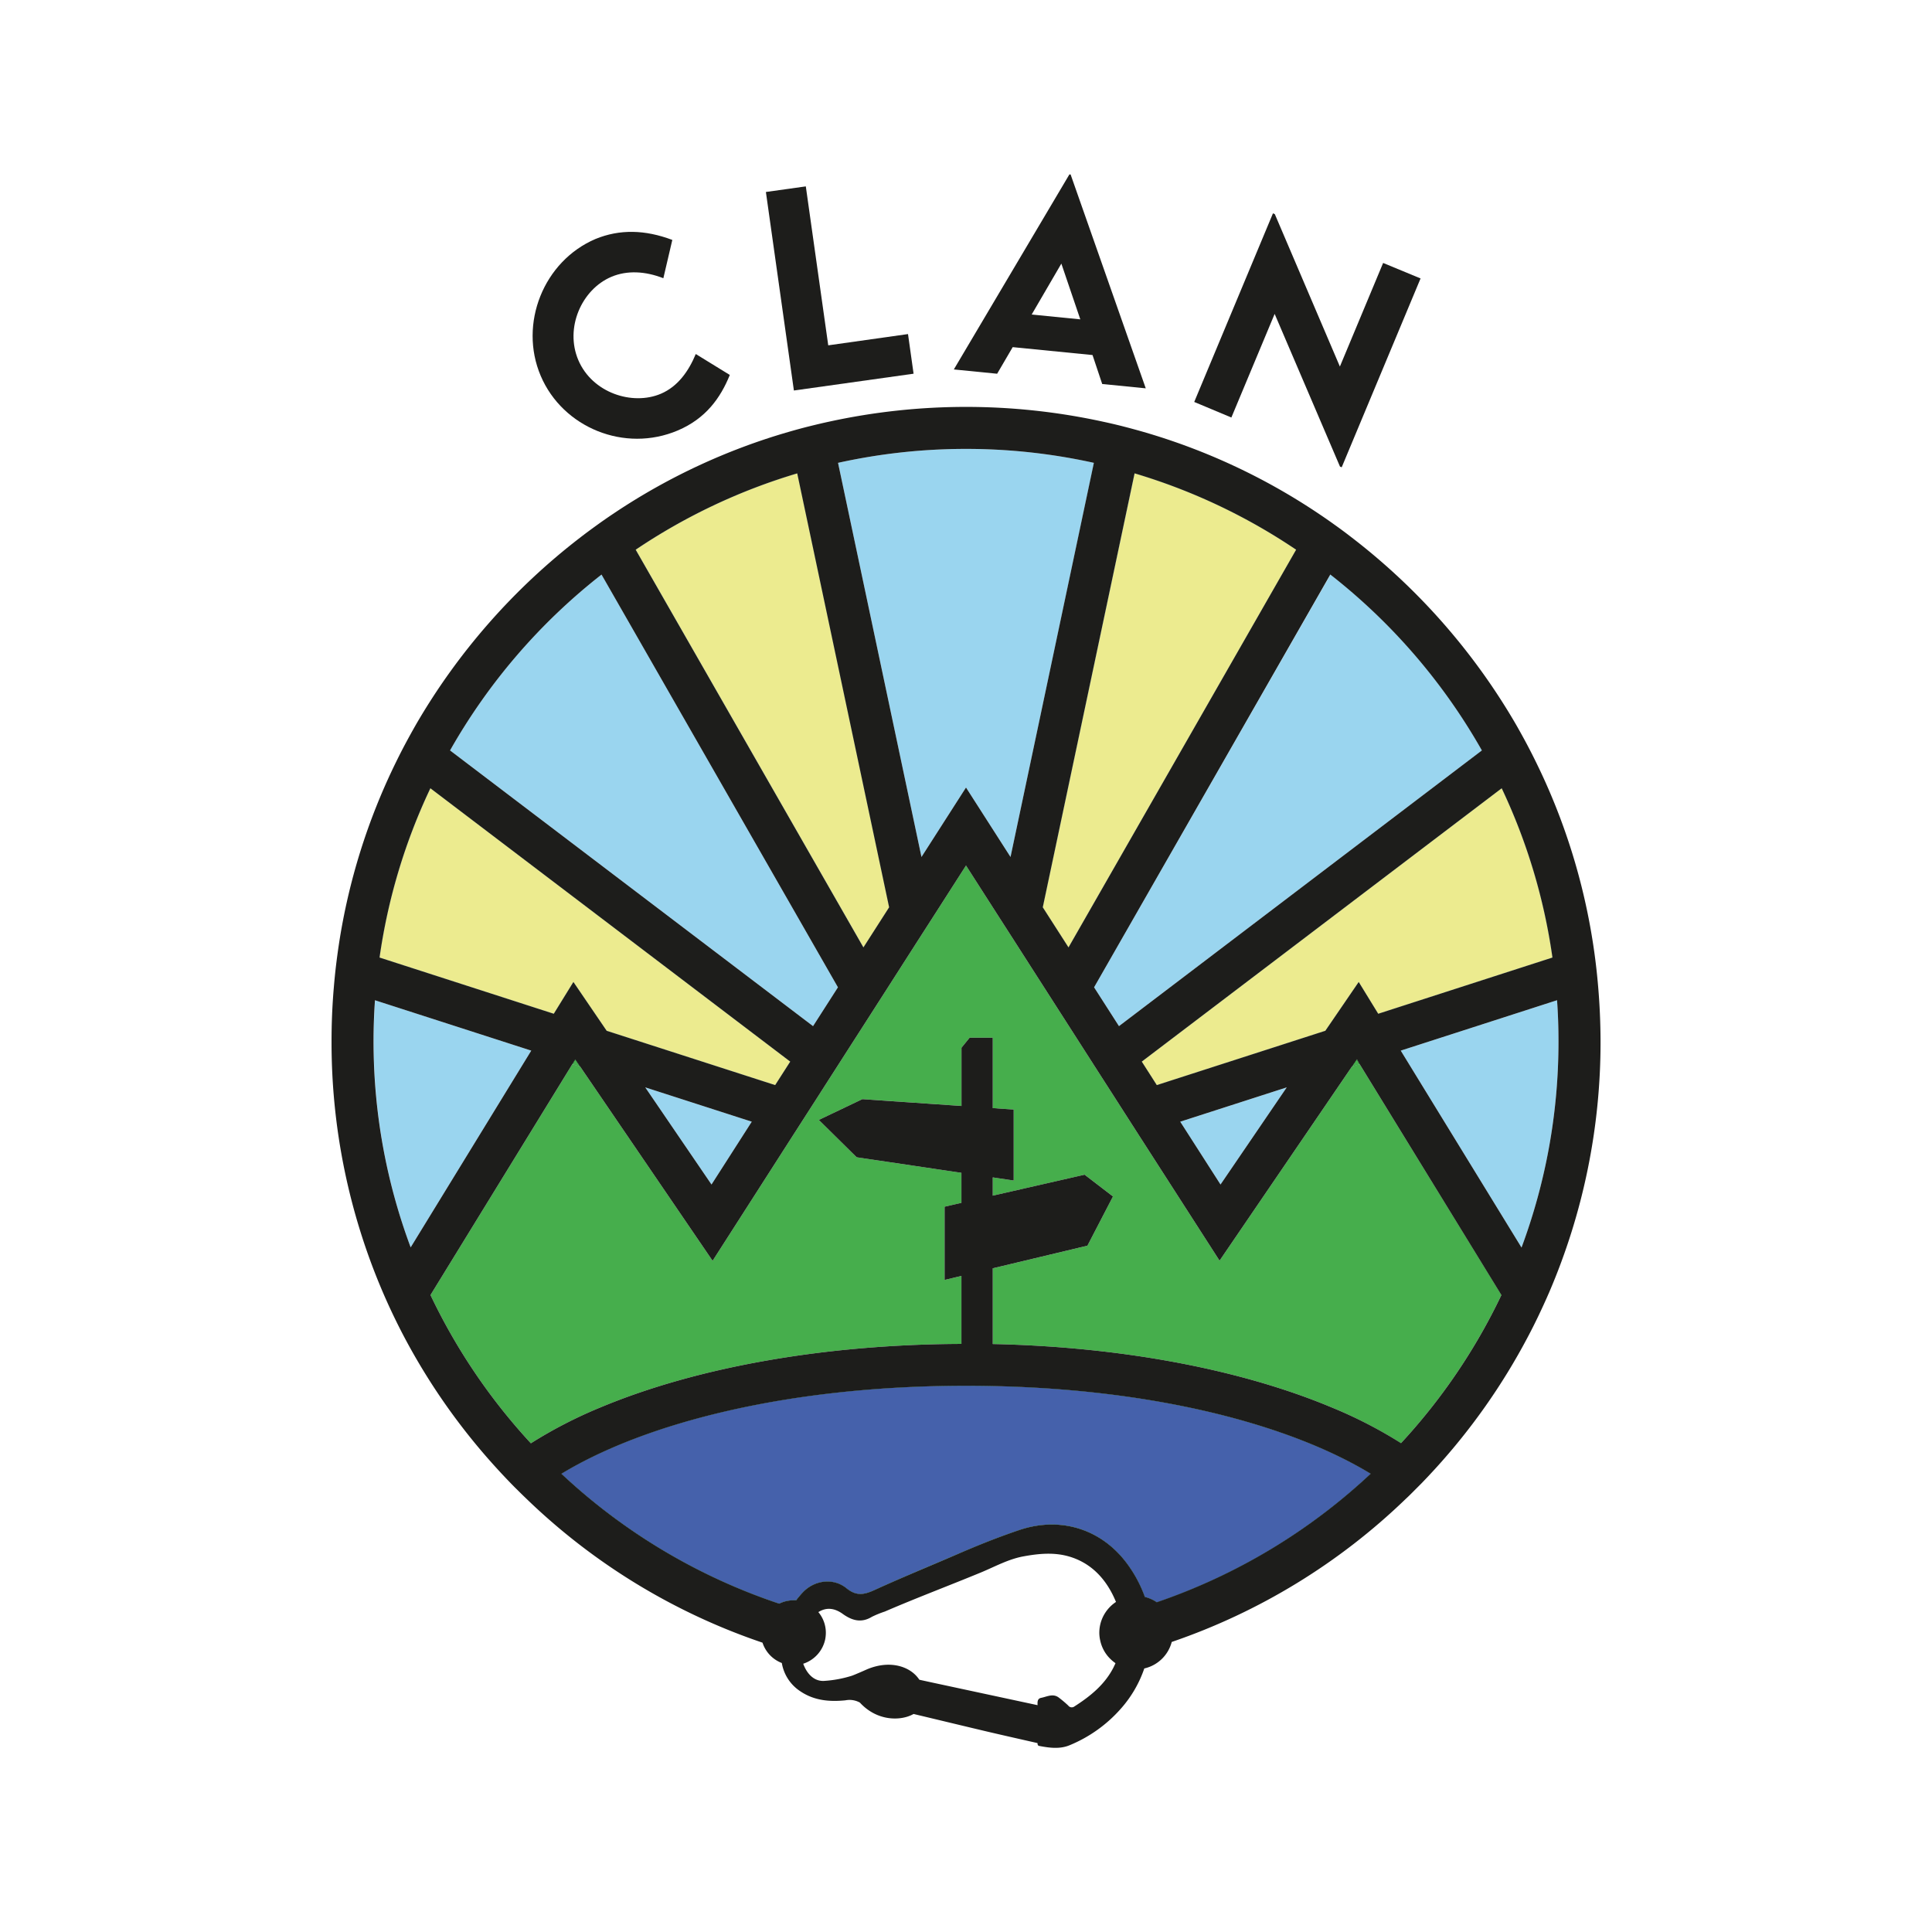 <svg xmlns="http://www.w3.org/2000/svg" viewBox="0 0 621 621"><defs><style>.cls-1{fill:#9ad5ef;}.cls-2{fill:#eceb8f;}.cls-3{fill:#46ae4c;}.cls-4{fill:#4561ab;}.cls-5{fill:#1d1d1b;}</style></defs><g id="global_relleno" data-name="global relleno"><path class="cls-1" d="M170.76,337.7,132,400.94a189.41,189.41,0,0,1-11.88-66.21q0-6.68.46-13.22Z"/><polygon class="cls-1" points="241.64 360.54 228.7 380.74 207.4 349.51 241.64 360.54"/><path class="cls-1" d="M254,341.23l-4.84,7.55L195,331.32l-10.69-15.69L178,325.85,122,307.78a188.8,188.8,0,0,1,16.37-54.41Z"/><path class="cls-1" d="M269.34,317.35l-8,12.48L144.66,241.21a191.87,191.87,0,0,1,48.71-56.54Z"/><polygon class="cls-1" points="413.6 349.51 392.31 380.74 379.36 360.54 413.6 349.51"/><path class="cls-1" d="M285.82,291.63l-8.26,12.89-73.2-127.83a189.84,189.84,0,0,1,51.92-24.54Z"/><path class="cls-1" d="M351.63,148.77,324.81,275.46,310.5,253.13l-14.31,22.33L269.37,148.77a191,191,0,0,1,82.26,0Z"/><path class="cls-1" d="M440.57,473.7A190.61,190.61,0,0,1,371.83,515,11.75,11.75,0,0,0,368,513.3a41.39,41.39,0,0,0-4.91-9.55c-8.12-11.92-21.61-16.56-35.33-12-6.39,2.15-12.66,4.63-18.86,7.3-9.22,4-18.51,7.78-27.64,11.95-3.35,1.53-5.91,2.18-9.17-.49-4.2-3.42-10.22-2.63-13.94,1.21a27.58,27.58,0,0,0-2.25,2.66,7.87,7.87,0,0,0-.84,0,10.25,10.25,0,0,0-4.6,1.08,190.61,190.61,0,0,1-70-41.75c26.68-16.2,72.53-28.28,130.06-28.28S413.9,457.5,440.57,473.7Z"/><path class="cls-1" d="M416.64,176.69,343.45,304.52l-8.27-12.89,29.54-139.48A189.41,189.41,0,0,1,416.64,176.69Z"/><polygon class="cls-1" points="186.46 342.76 184 341.96 184.91 340.48 186.46 342.76"/><polygon class="cls-1" points="437.01 341.96 434.54 342.76 436.09 340.48 437.01 341.96"/><path class="cls-1" d="M476.35,241.21,359.67,329.83l-8-12.48,76-132.68A191.91,191.91,0,0,1,476.35,241.21Z"/><path class="cls-1" d="M499,307.78,443,325.85l-6.27-10.22L426,331.32l-54.17,17.46L367,341.23l115.69-87.86A188.8,188.8,0,0,1,499,307.78Z"/><path class="cls-1" d="M500.94,334.73A189.46,189.46,0,0,1,489.06,401L450.24,337.7l50.24-16.2Q500.95,328.06,500.94,334.73Z"/><path class="cls-2" d="M499,307.78,443,325.85l-6.27-10.22L426,331.32l-54.17,17.46L367,341.23l115.69-87.86A188.8,188.8,0,0,1,499,307.78Z"/><polygon points="437.01 341.96 434.54 342.76 436.09 340.48 437.01 341.96"/><path class="cls-2" d="M416.64,176.69,343.45,304.52l-8.27-12.89,29.54-139.48A189.41,189.41,0,0,1,416.64,176.69Z"/><path class="cls-2" d="M254,341.23l-4.84,7.55L195,331.32l-10.69-15.69L178,325.85,122,307.78a188.8,188.8,0,0,1,16.37-54.41Z"/><polygon points="186.46 342.76 184 341.96 184.91 340.48 186.46 342.76"/><path class="cls-2" d="M285.82,291.63l-8.26,12.89-73.2-127.83a189.84,189.84,0,0,1,51.92-24.54Z"/><path class="cls-3" d="M436.09,340.48l-1.55,2.28L437,342Zm-251.18,0L184,342l2.46.8ZM310.5,445.42c-57.53,0-103.38,12.08-130.06,28.28a190.61,190.61,0,0,0,70,41.75,10.25,10.25,0,0,1,4.6-1.08,7.87,7.87,0,0,1,.84,0,27.58,27.58,0,0,1,2.25-2.66c3.72-3.84,9.74-4.63,13.94-1.21,3.26,2.67,5.82,2,9.17.49,9.13-4.17,18.42-8,27.64-11.95,6.2-2.67,12.47-5.15,18.86-7.3,13.72-4.59,27.21.05,35.33,12A41.39,41.39,0,0,1,368,513.3a11.75,11.75,0,0,1,3.87,1.72,190.61,190.61,0,0,0,68.74-41.32C413.9,457.5,368,445.42,310.5,445.42Z"/><path class="cls-3" d="M482.6,416.23a191,191,0,0,1-32.28,47.65A144.78,144.78,0,0,0,428,452.37c-29.45-12.32-67.84-19.48-108.9-20.36V407.67l30.43-7.27,8.21-15.82-9.12-7-29.52,6.74v-5.87l6.73,1V356.64l-6.73-.46V333.55h-7.43l-2.62,3.22v18.72l-31.85-2.19-14,6.68,12.16,12,33.67,5v9.65l-5.41,1.24v23.54l5.41-1.29v21.85c-43.75.15-84.93,7.4-116.09,20.44a145.24,145.24,0,0,0-22.3,11.51,191,191,0,0,1-32.27-47.66L184,342l2.46.8,42.59,62.45,25.88-40.38L258.7,359l3.78-5.88,2.33-3.65,3.66-5.7,3.65-5.7,4.79-7.46,4.11-6.41,4.11-6.41,4.67-7.3,5.18-8.09,5.19-8.08,10.33-16.12,10.33,16.12,5.19,8.08,5.18,8.09,4.68,7.3,4.11,6.41,4.11,6.41,4.78,7.46,3.65,5.7,3.66,5.7,2.34,3.65L362.3,359l3.77,5.88L392,405.21l42.59-62.45L437,342Z"/><path class="cls-4" d="M310.5,445.42c-57.53,0-103.38,12.08-130.06,28.28a190.61,190.61,0,0,0,70,41.75,10.25,10.25,0,0,1,4.6-1.08,7.87,7.87,0,0,1,.84,0,27.58,27.58,0,0,1,2.25-2.66c3.72-3.84,9.74-4.63,13.94-1.21,3.26,2.67,5.82,2,9.17.49,9.13-4.17,18.42-8,27.64-11.95,6.2-2.67,12.47-5.15,18.86-7.3,13.72-4.59,27.21.05,35.33,12A41.39,41.39,0,0,1,368,513.3a11.75,11.75,0,0,1,3.87,1.72,190.61,190.61,0,0,0,68.74-41.32C413.9,457.5,368,445.42,310.5,445.42Z"/></g><g id="global_contorno" data-name="global contorno"><path class="cls-5" d="M173.8,120.81c-7.13-16.73.93-36.89,17.62-44,7.77-3.18,15.91-3,24.68.31l-2.88,12.31c-5.74-2.25-11.63-2.61-16.74-.44-9.52,4.06-15,16.39-10.59,26.76,4.49,10.55,17.38,14.71,26.54,10.81,5.44-2.32,8.91-7.23,11.21-12.77l10.94,6.73c-3,7.41-7.72,14-16.69,17.83C200.79,145.63,180.89,137.47,173.8,120.81Z"/><path class="cls-5" d="M291.86,107.38l1.79,12.74-38.47,5.4-9-63.81,12.83-1.8L266.22,111Z"/><path class="cls-5" d="M351.17,114.12l-25.66-2.54-5,8.55-13.92-1.38,37.14-62.68.39,0,24.16,68.75-14-1.39Zm-3.93-11.47-6.09-17.92-9.54,16.37Z"/><path class="cls-5" d="M456.61,89.5l-25.35,60.7-.55-.23-21-49.07-13.91,33.3-11.94-5,25.31-60.63.59.25,20.92,49,13.9-33.3Z"/><path class="cls-5" d="M513.7,317.24q-.29-3.45-.69-6.86t-.92-6.81A201.32,201.32,0,0,0,493.73,245c-1-2.05-2.05-4.1-3.12-6.11s-2.18-4-3.32-6a206.54,206.54,0,0,0-52.83-60.14q-2.7-2.1-5.46-4.06c-1.84-1.33-3.7-2.61-5.57-3.86a201.47,201.47,0,0,0-55.89-26c-2.16-.62-4.34-1.21-6.52-1.77s-4.38-1.07-6.58-1.54a206.46,206.46,0,0,0-87.88,0c-2.2.47-4.4,1-6.57,1.54s-4.37,1.15-6.53,1.77a201.47,201.47,0,0,0-55.89,26c-1.87,1.25-3.73,2.53-5.57,3.86s-3.66,2.66-5.46,4.06a206.54,206.54,0,0,0-52.83,60.14q-1.71,3-3.32,6c-1.07,2-2.12,4.06-3.12,6.11a201.6,201.6,0,0,0-18.35,58.6q-.51,3.39-.92,6.81c-.27,2.27-.5,4.57-.69,6.87q-.75,8.67-.74,17.48a203.45,203.45,0,0,0,16.51,80.66q1.61,3.74,3.37,7.41t3.57,7.09A204,204,0,0,0,159.7,472c1.51,1.66,3.06,3.3,4.62,4.91.66.67,1.31,1.34,2,2,.94.95,1.91,1.89,2.87,2.81A202.7,202.7,0,0,0,245.09,528a10.49,10.49,0,0,0,6.21,6.54,13.52,13.52,0,0,0,6,9.12c4.47,3,9.43,3.38,14.46,2.87a6.82,6.82,0,0,1,4.63.73c5.61,6.12,13.29,5.93,17.26,3.66,7.89,1.88,15.77,3.79,23.67,5.66,5.37,1.26,10.77,2.47,16.17,3.7,0,.38.05.81.5.9,3.28.64,6.66,1.09,9.78-.2a44.43,44.43,0,0,0,16.53-11.79,37.92,37.92,0,0,0,7.51-12.9,11.81,11.81,0,0,0,8.82-8.52,202.64,202.64,0,0,0,75.24-46c1-.92,1.93-1.86,2.87-2.81.67-.66,1.32-1.33,2-2q2.35-2.42,4.62-4.91A203.72,203.72,0,0,0,491,429.89c1.24-2.33,2.43-4.7,3.57-7.09s2.3-4.92,3.38-7.41a203.62,203.62,0,0,0,16.51-80.66Q514.44,325.93,513.7,317.24ZM499,307.78,443,325.85l-6.27-10.22L426,331.32l-54.17,17.46L367,341.23l115.69-87.86A188.8,188.8,0,0,1,499,307.78ZM413.6,349.51l-21.29,31.23-12.95-20.2Zm14-164.84a191.91,191.91,0,0,1,48.72,56.54L359.67,329.83l-8-12.48Zm-62.91-32.52a189.41,189.41,0,0,1,51.92,24.54L343.45,304.52l-8.27-12.89Zm-54.22-7.86a190.3,190.3,0,0,1,41.13,4.48L324.81,275.46,310.5,253.13l-14.31,22.33L269.37,148.77A190.3,190.3,0,0,1,310.5,144.29Zm-54.22,7.86,29.54,139.48-8.26,12.89-73.2-127.83A189.84,189.84,0,0,1,256.28,152.15Zm-62.91,32.52,76,132.68-8,12.48L144.66,241.21A191.87,191.87,0,0,1,193.37,184.67Zm-55,68.7L254,341.23l-4.84,7.55L195,331.32l-10.69-15.69L178,325.85,122,307.78A188.8,188.8,0,0,1,138.34,253.37Zm103.3,107.17-12.94,20.2-21.3-31.23ZM120.07,334.73q0-6.68.46-13.22l50.23,16.19L132,400.94A189.41,189.41,0,0,1,120.07,334.73ZM353.66,527.39a11.61,11.61,0,0,0,3.41,6,12.13,12.13,0,0,0,1.48,1.2c-.18.44-.4.88-.61,1.32-2.8,5.53-7.47,9.31-12.59,12.59a1.41,1.41,0,0,1-2-.3,36.6,36.6,0,0,0-2.92-2.47c-1.9-1.53-3.84-.38-5.75,0-1.28.25-1.21,1.35-1.18,2.36l-33.72-7.24-4.27-.93a10.15,10.15,0,0,0-1.61-1.87c-3.19-2.87-8.61-4.06-14.68-1.7l-.4.16c-1.12.5-4.1,1.81-5,2.12a37.47,37.47,0,0,1-8.78,1.65c-3.12.25-5.27-1.94-6.45-4.51-.15-.32-.29-.64-.41-1a10.54,10.54,0,0,0,7.06-7.83,11.35,11.35,0,0,0,.21-2.11,10.32,10.32,0,0,0-1.51-5.4,9.21,9.21,0,0,0-.9-1.25c2.75-1.74,5.41-1.17,7.83.57,3,2.16,6,3,9.38.94a32.19,32.19,0,0,1,4.15-1.69c10.18-4.39,20.55-8.3,30.79-12.52,4.56-1.88,8.87-4.32,13.79-5.22s9.72-1.35,14.5,0c6.59,1.88,11.17,6.35,14.17,12.32.39.78.74,1.55,1.06,2.33a12,12,0,0,0-4.36,5.16,11.78,11.78,0,0,0-1,4.71A11.38,11.38,0,0,0,353.66,527.39ZM371.83,515A11.75,11.75,0,0,0,368,513.3a41.39,41.39,0,0,0-4.91-9.55c-8.12-11.92-21.61-16.56-35.33-12-6.39,2.15-12.66,4.63-18.86,7.3-9.22,4-18.51,7.78-27.64,11.95-3.35,1.53-5.91,2.18-9.17-.49-4.2-3.42-10.22-2.63-13.94,1.21a27.58,27.58,0,0,0-2.25,2.66,7.87,7.87,0,0,0-.84,0,10.25,10.25,0,0,0-4.6,1.08,190.61,190.61,0,0,1-70-41.75c26.68-16.2,72.53-28.28,130.06-28.28S413.9,457.5,440.57,473.7A190.61,190.61,0,0,1,371.83,515Zm78.49-51.14A144.78,144.78,0,0,0,428,452.37c-29.45-12.32-67.84-19.48-108.9-20.36V407.67l30.43-7.27,8.21-15.82-9.12-7-29.52,6.74v-5.87l6.73,1V356.64l-6.73-.46V333.55h-7.43l-2.62,3.22v18.72l-31.85-2.19-14,6.68,12.16,12,33.67,5v9.65l-5.41,1.24v23.54l5.41-1.29v21.85c-43.75.15-84.93,7.4-116.09,20.44a145.24,145.24,0,0,0-22.3,11.51,191,191,0,0,1-32.27-47.66L184,342l.91-1.48,1.55,2.28,42.59,62.45,25.88-40.38L258.7,359l3.78-5.88,2.33-3.65,3.66-5.7,3.65-5.7,4.79-7.46,4.11-6.41,4.11-6.41,4.67-7.3,5.18-8.09,5.19-8.08,10.33-16.12,10.33,16.12,5.19,8.08,5.18,8.09,4.68,7.3,4.11,6.41,4.11,6.41,4.78,7.46,3.65,5.7,3.66,5.7,2.34,3.65L362.3,359l3.77,5.88L392,405.21l42.59-62.45,1.55-2.28L437,342l45.59,74.27A191,191,0,0,1,450.32,463.88ZM489.06,401,450.24,337.7l50.24-16.2q.47,6.56.46,13.23A189.46,189.46,0,0,1,489.06,401Z"/></g></svg>
